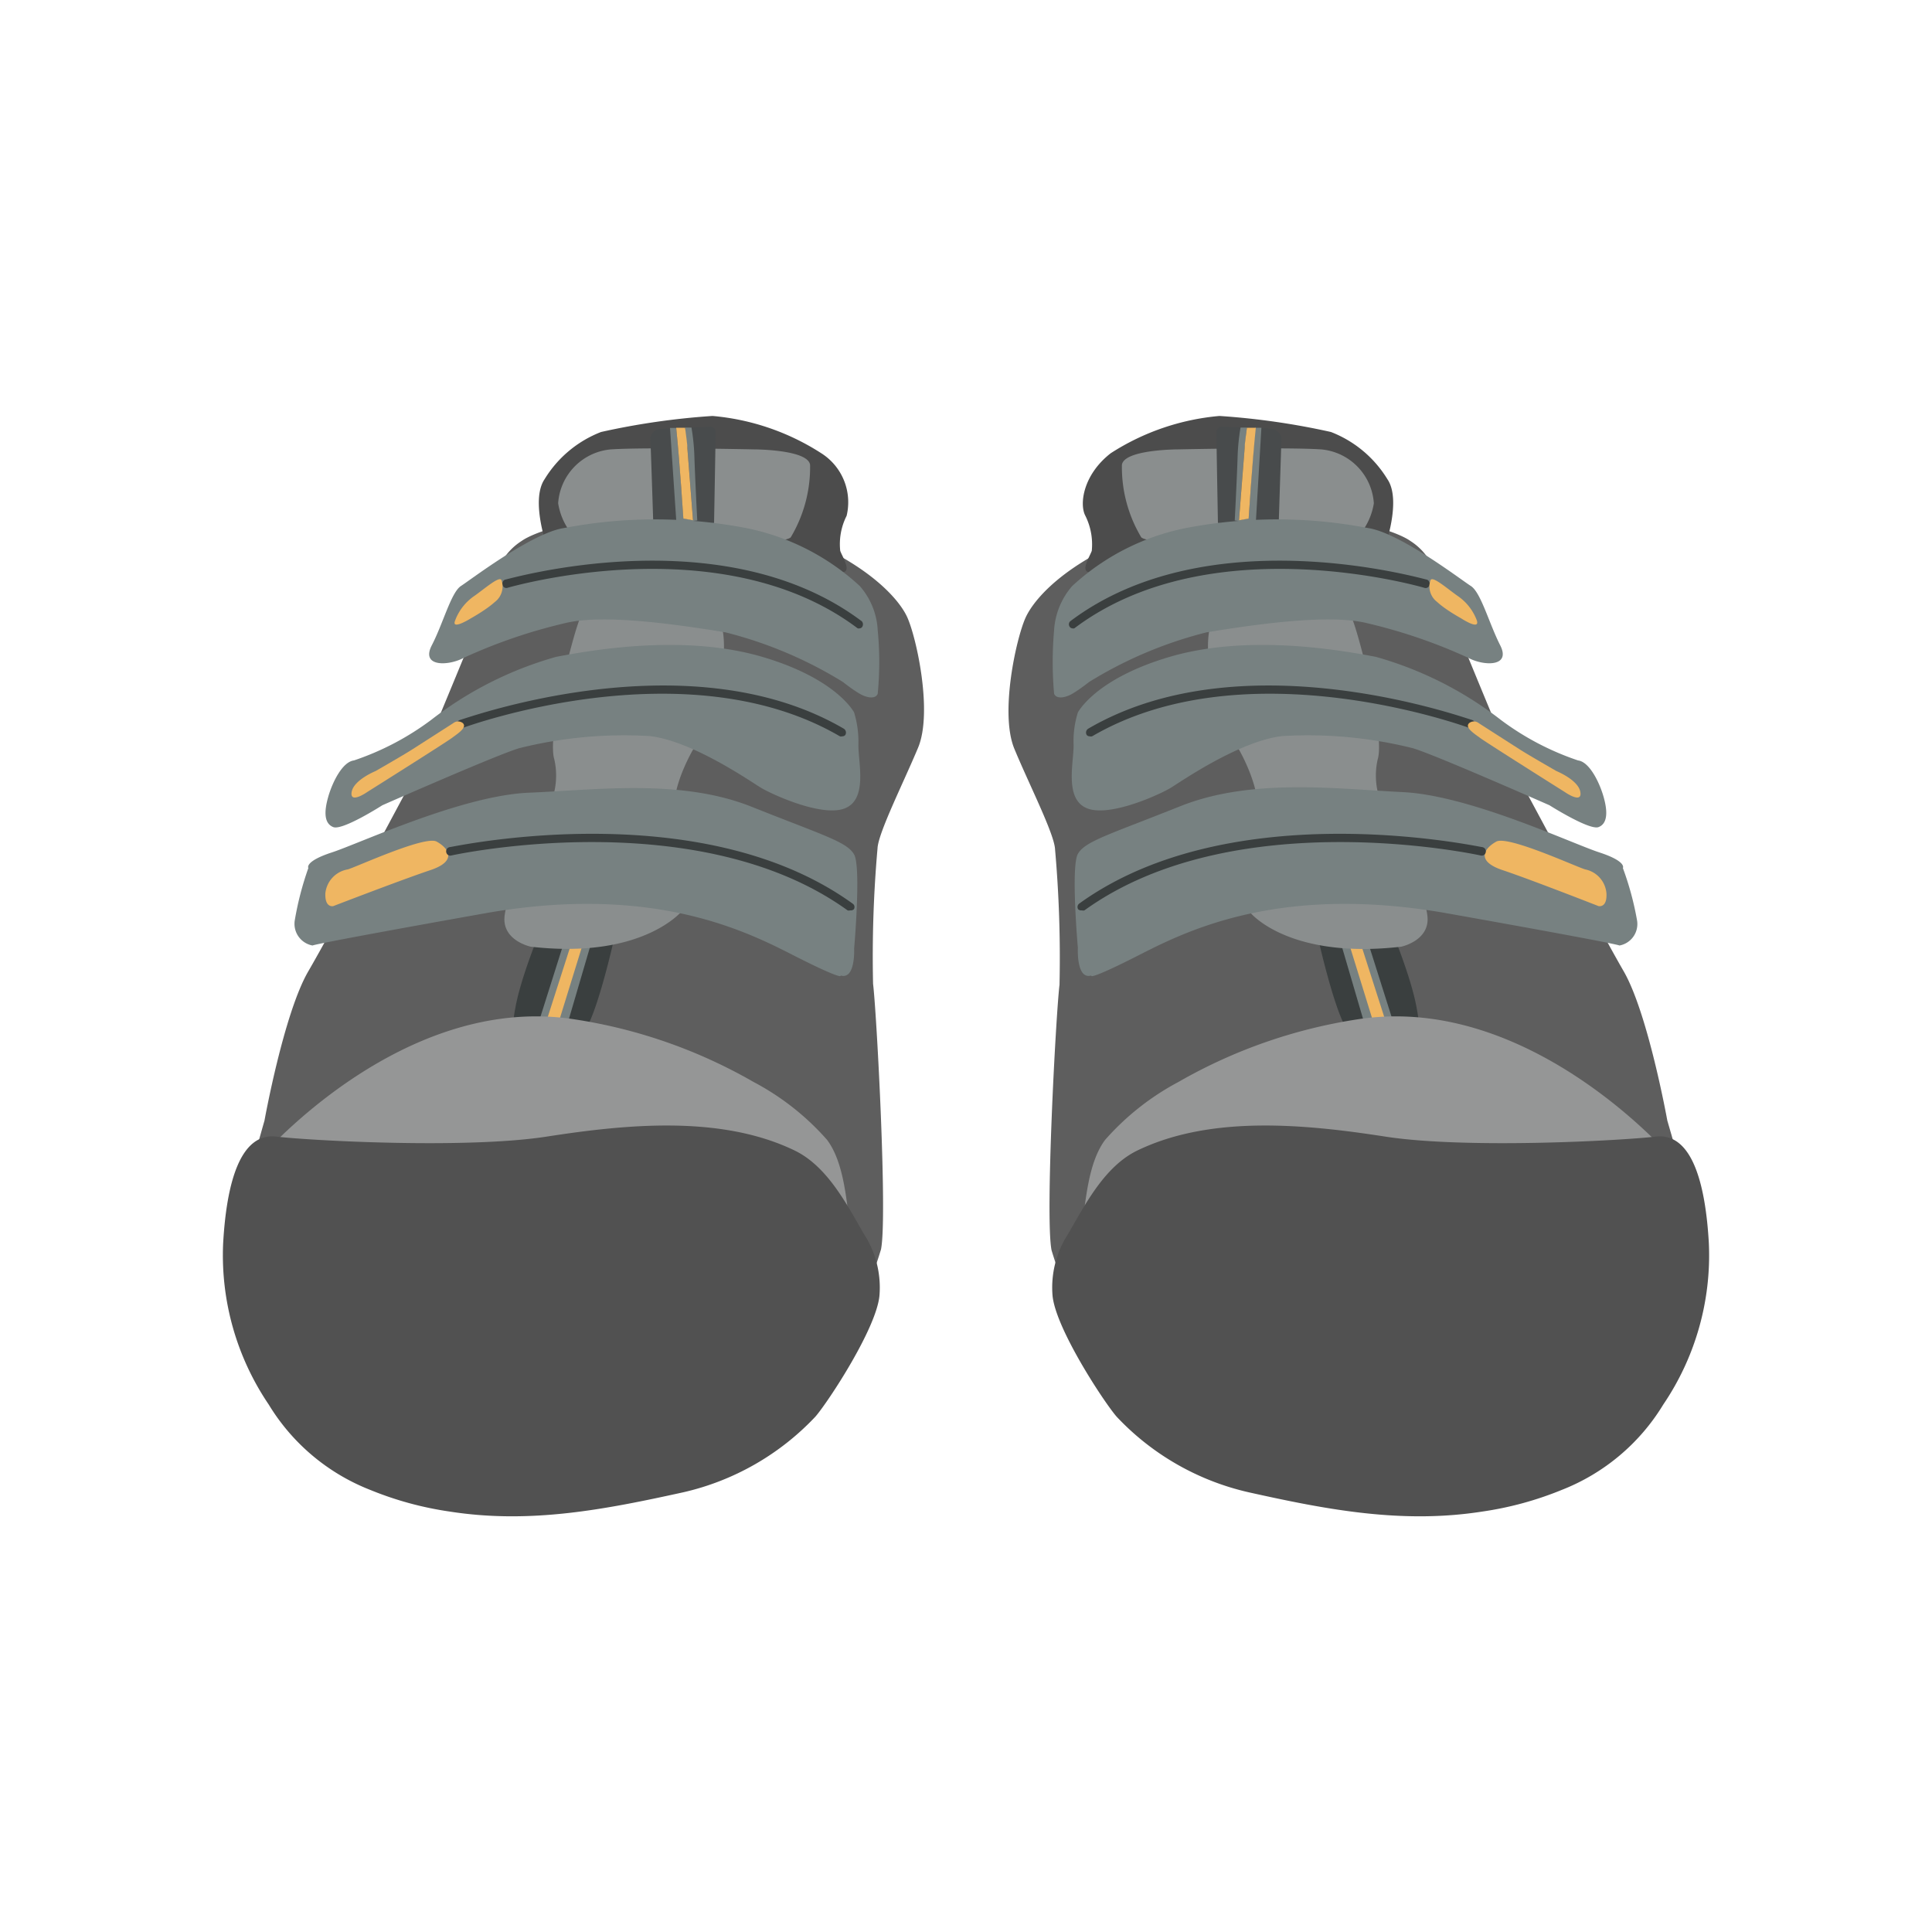<svg id="圖層_1" data-name="圖層 1" xmlns="http://www.w3.org/2000/svg" viewBox="0 0 100 100"><defs><style>.cls-1{fill:#5e5e5e;}.cls-2{fill:#3a3f3f;}.cls-3{fill:#778181;}.cls-4{fill:#efb662;}.cls-5{fill:#959696;}.cls-6{fill:#515151;}.cls-7{fill:#8a8e8e;}.cls-8{fill:#4c4c4c;}.cls-9{fill:#484b4c;}</style></defs><path class="cls-1" d="M13.69,58s1-5.55,2.27-7.73,4.93-9.08,5.32-9.79,4.31-10.33,4.31-10.33A3.12,3.12,0,0,1,27,28c1.28-.91,7.62-2.39,12.53-.87s6.94,3.73,7.43,4.82,1.32,4.93.56,6.75-2.07,4.42-2.1,5.22a63.7,63.7,0,0,0-.23,7c.19,1.57.75,12.1.41,13.75a29,29,0,0,1-2.45,5.73c-.32.46-19.67,3.8-26.46,1.24s-4.72-7.11-4.49-8.17S13.69,58,13.69,58Z"/><path class="cls-2" d="M26.51,53.49a10.81,10.81,0,0,1,.4-2.32c.37-1.33,1-2.87,1-2.87L31.92,48s-1,4.68-1.77,5.52S26.51,53.49,26.51,53.49Z"/><polygon class="cls-3" points="27.89 52.89 29.31 48.4 30.72 48.4 29.38 52.97 27.89 52.89"/><polygon class="cls-4" points="28.3 52.8 29.71 48.4 30.31 48.4 28.95 52.8 28.3 52.8"/><path class="cls-5" d="M13.36,60.05s7.37-8.69,16.37-7.29A26.56,26.56,0,0,1,39,56a13.39,13.39,0,0,1,3.81,3c.91,1.22,1,3.27,1.22,4.68q-7.44.38-14.89.1a48.31,48.31,0,0,1-12.4-1.59C16.5,62.11,12.87,60.52,13.36,60.05Z"/><path class="cls-6" d="M19.17,77.12a10.71,10.71,0,0,1-5.26-4.42,13.77,13.77,0,0,1-2.36-8.35c.17-3,.84-5.74,2.75-5.52s9.87.64,14,0,9-1.12,12.81.71c1.7.81,2.71,2.78,3.6,4.32a5.09,5.09,0,0,1,.81,3.21c-.17,1.71-2.64,5.47-3.31,6.25a13.52,13.52,0,0,1-6.84,3.92c-4.05.89-7.91,1.65-12.08,1A17.39,17.39,0,0,1,19.17,77.12Z"/><path class="cls-7" d="M27.47,49s-1.43-.3-1.36-1.5,1.65-4.49,2-5.2a3.79,3.79,0,0,0,.58-3c-.41-1.33,1.14-7.11,1.4-7.44s5.26-1.41,6.7-.39.29,5.46-.59,6.79S34.73,41.34,35,41.79s.88,4.78.22,5.45S32.3,49.56,27.47,49Z"/><path class="cls-8" d="M28.35,28.41s-.92-2.5-.16-3.61a5.93,5.93,0,0,1,2.92-2.44,37.84,37.84,0,0,1,5.77-.83,12.37,12.37,0,0,1,5.63,1.93,3,3,0,0,1,1.31,3.24,3.24,3.24,0,0,0-.33,1.81c.09.27.57,1,.18,1.1S28.35,28.41,28.35,28.41Z"/><path class="cls-7" d="M29.63,27.68a3.36,3.36,0,0,1-.74-1.63,3,3,0,0,1,2.73-2.79c1.84-.12,7.4,0,7.4,0s2.8,0,2.91.8a7.08,7.08,0,0,1-1,3.75C40.42,28.34,31.28,28.34,29.63,27.68Z"/><path class="cls-9" d="M33.82,27.29s-.14-4.4-.16-4.6a.58.58,0,0,1,.47-.49c.22,0,2.59-.11,2.59-.11a.28.28,0,0,1,.32.28c0,.32-.08,4.7-.08,4.7Z"/><path class="cls-3" d="M36.09,26.94s-.11-2.1-.15-3.35a10.91,10.91,0,0,0-.15-1.46h-.33c0,.42.09.83.12,1.09.06.75.29,3.7.29,3.7l-.5-.09S35.19,24,35,22.15l-.32,0,.33,4.9Z"/><path class="cls-4" d="M35.37,26.84l.5.09s-.23-2.95-.29-3.7c0-.26-.07-.67-.12-1.09H35C35.19,24,35.37,26.84,35.37,26.84Z"/><path class="cls-3" d="M43.51,50.49s.22.29-2.06-.85-7.19-4-16.39-2.36-8.88,1.66-8.88,1.66a1.14,1.14,0,0,1-.92-1.32,16.14,16.14,0,0,1,.7-2.69s-.22-.34,1.22-.81,6.74-2.95,10.2-3.09,7.85-.74,11.53.73,4.93,1.81,5.3,2.47,0,4.86,0,4.86S44.29,50.73,43.51,50.49Z"/><path class="cls-4" d="M17.25,46.9s-.44.11-.41-.66A1.4,1.4,0,0,1,18,45c.41-.11,4-1.77,4.6-1.44s1.11,1-.33,1.48S17.25,46.9,17.25,46.9Z"/><path class="cls-2" d="M44,47.12a.22.22,0,0,1-.13,0c-7.78-5.61-20.38-2.87-20.51-2.84a.21.21,0,0,1-.26-.16.22.22,0,0,1,.16-.27c.13,0,12.93-2.82,20.87,2.92a.21.21,0,0,1,.06.3A.25.25,0,0,1,44,47.12Z"/><path class="cls-3" d="M19.79,41.68S17.73,43,17.25,42.81s-.48-.8-.26-1.57.74-1.81,1.33-1.88a14.23,14.23,0,0,0,4-2.1A18.87,18.87,0,0,1,28.78,34c2.28-.44,6.81-1.14,10.68,0s4.75,2.88,4.75,2.88a5.24,5.24,0,0,1,.22,1.69c0,.95.48,2.8-.7,3.27s-3.79-.73-4.35-1.07-3.53-2.41-5.74-2.67a22.38,22.38,0,0,0-6.74.62C25.87,39,19.79,41.68,19.79,41.68Z"/><path class="cls-2" d="M43.6,38.11a.21.21,0,0,1-.13,0c-8-4.67-19.42-.47-19.53-.43a.21.21,0,0,1-.27-.13.22.22,0,0,1,.12-.28c.12,0,11.74-4.31,19.89.45a.24.24,0,0,1,.08.31A.18.18,0,0,1,43.6,38.11Z"/><path class="cls-4" d="M19,41s-.9.63-.8,0,1.24-1.09,1.24-1.09,1.41-.81,1.85-1.09,2.17-1.39,2.17-1.39a.4.4,0,0,1,.5,0c.21.22-.19.49-.59.78S19,41,19,41Z"/><path class="cls-3" d="M43.63,35.3a21.53,21.53,0,0,0-6.08-2.57c-2.57-.42-6.22-.94-8.2-.5A27.54,27.54,0,0,0,24,34.05c-.77.42-2.24.49-1.65-.65s1-2.74,1.51-3.07,3.71-2.77,5.34-3a25,25,0,0,1,9.41,0,12.18,12.18,0,0,1,5.89,3,3.75,3.75,0,0,1,.93,2.29,17,17,0,0,1,0,3.29c-.11.28-.55.22-.93,0S43.63,35.3,43.63,35.3Z"/><path class="cls-2" d="M44.51,32.52a.19.19,0,0,1-.12,0c-7.06-5.32-18-2.13-18.14-2.09a.2.2,0,0,1-.24-.16.22.22,0,0,1,.14-.27c.11,0,11.24-3.28,18.46,2.16a.24.24,0,0,1,0,.31A.16.16,0,0,1,44.51,32.52Z"/><path class="cls-4" d="M24.38,32s-1.05.66-.82.11a2.66,2.66,0,0,1,1-1.27c.54-.38,1.32-1.07,1.4-.8a1,1,0,0,1-.35,1.12C25.16,31.57,24.38,32,24.38,32Z"/><path class="cls-1" d="M86.3,58s-1-5.55-2.26-7.73-4.92-9.08-5.32-9.79-4.31-10.33-4.31-10.33A3.12,3.12,0,0,0,73,28c-1.28-.91-7.62-2.39-12.53-.87S53.56,30.88,53.07,32s-1.32,4.93-.57,6.75,2.08,4.42,2.11,5.22a63.7,63.7,0,0,1,.23,7c-.19,1.57-.75,12.1-.41,13.75a29,29,0,0,0,2.45,5.73c.32.46,19.67,3.8,26.46,1.24s4.72-7.11,4.49-8.17S86.3,58,86.3,58Z"/><path class="cls-2" d="M73.49,53.49a10.81,10.81,0,0,0-.4-2.32c-.37-1.33-1-2.87-1-2.87l-4-.33s1,4.68,1.77,5.52S73.49,53.49,73.49,53.49Z"/><polygon class="cls-3" points="72.11 52.89 70.69 48.4 69.28 48.4 70.62 52.97 72.11 52.89"/><polygon class="cls-4" points="71.7 52.8 70.29 48.4 69.69 48.4 71.05 52.8 71.7 52.8"/><path class="cls-5" d="M86.64,60.05s-7.37-8.69-16.37-7.29A26.69,26.69,0,0,0,61,56a13.48,13.48,0,0,0-3.8,3c-.91,1.22-1,3.27-1.23,4.68q7.44.38,14.9.1a48.31,48.31,0,0,0,12.4-1.59C83.5,62.11,87.13,60.52,86.64,60.05Z"/><path class="cls-6" d="M80.83,77.12a10.71,10.71,0,0,0,5.26-4.42,13.77,13.77,0,0,0,2.36-8.35c-.17-3-.84-5.74-2.75-5.52s-9.87.64-14,0-9-1.12-12.81.71c-1.7.81-2.71,2.78-3.6,4.32a5.09,5.09,0,0,0-.81,3.21c.17,1.71,2.64,5.47,3.31,6.25a13.47,13.47,0,0,0,6.84,3.92c4,.89,7.91,1.65,12.08,1A17.39,17.39,0,0,0,80.83,77.12Z"/><path class="cls-7" d="M72.53,49s1.43-.3,1.36-1.5-1.65-4.49-2-5.2a3.79,3.79,0,0,1-.58-3c.41-1.33-1.14-7.11-1.4-7.44s-5.26-1.41-6.7-.39-.3,5.46.59,6.79,1.47,3.16,1.21,3.61-.88,4.78-.22,5.45S67.7,49.56,72.53,49Z"/><path class="cls-8" d="M71.65,28.41s.92-2.5.16-3.61a5.93,5.93,0,0,0-2.92-2.44,38,38,0,0,0-5.77-.83,12.37,12.37,0,0,0-5.63,1.93c-1.44,1.12-1.63,2.65-1.31,3.24a3.33,3.33,0,0,1,.33,1.81c-.09.27-.57,1-.18,1.1S71.65,28.41,71.65,28.41Z"/><path class="cls-7" d="M70.37,27.68a3.36,3.36,0,0,0,.74-1.63,3,3,0,0,0-2.73-2.79c-1.84-.12-7.4,0-7.4,0s-2.8,0-2.91.8a7.08,7.08,0,0,0,1,3.75C59.58,28.34,68.72,28.34,70.37,27.68Z"/><path class="cls-9" d="M66.18,27.29s.14-4.4.15-4.6-.24-.45-.46-.49-2.59-.11-2.59-.11a.28.28,0,0,0-.32.28c0,.32.08,4.7.08,4.7Z"/><path class="cls-3" d="M63.91,26.94s.11-2.1.15-3.35a10.91,10.91,0,0,1,.15-1.46h.33c-.05.42-.1.83-.12,1.09-.06.75-.29,3.7-.29,3.7l.5-.09s.18-2.8.34-4.69l.32,0L65,27.07Z"/><path class="cls-4" d="M64.63,26.84l-.5.09s.23-2.95.29-3.7c0-.26.07-.67.12-1.09H65C64.81,24,64.63,26.84,64.63,26.84Z"/><path class="cls-3" d="M56.49,50.49s-.22.29,2.06-.85,7.18-4,16.39-2.36,8.88,1.66,8.88,1.66a1.13,1.13,0,0,0,.91-1.32A15.51,15.51,0,0,0,84,44.93s.22-.34-1.22-.81S76.08,41.17,72.62,41s-7.85-.74-11.53.73-4.93,1.81-5.3,2.47,0,4.86,0,4.86S55.7,50.73,56.49,50.49Z"/><path class="cls-4" d="M82.74,46.9s.45.11.41-.66A1.38,1.38,0,0,0,82.05,45c-.41-.11-4-1.77-4.6-1.44s-1.11,1,.33,1.48S82.74,46.9,82.74,46.9Z"/><path class="cls-2" d="M56,47.12a.22.22,0,0,0,.13,0c7.78-5.61,20.38-2.87,20.51-2.84a.21.21,0,0,0,.26-.16.22.22,0,0,0-.16-.27c-.13,0-12.93-2.82-20.88,2.92a.22.22,0,0,0-.05.3A.25.25,0,0,0,56,47.12Z"/><path class="cls-3" d="M80.2,41.68s2.07,1.31,2.54,1.13.48-.8.26-1.57-.74-1.81-1.32-1.88a14.23,14.23,0,0,1-4-2.1A18.87,18.87,0,0,0,71.22,34c-2.28-.44-6.81-1.14-10.68,0s-4.75,2.88-4.75,2.88a4.93,4.93,0,0,0-.22,1.69c0,.95-.48,2.8.7,3.27s3.79-.73,4.34-1.07,3.54-2.41,5.75-2.67a22.38,22.38,0,0,1,6.74.62C74.13,39,80.2,41.68,80.2,41.68Z"/><path class="cls-2" d="M56.4,38.11a.21.21,0,0,0,.13,0c8-4.67,19.41-.47,19.53-.43a.21.21,0,0,0,.27-.13.22.22,0,0,0-.12-.28c-.12,0-11.75-4.31-19.89.45a.24.24,0,0,0-.08.31A.18.18,0,0,0,56.4,38.11Z"/><path class="cls-4" d="M81,41s.9.63.8,0-1.24-1.09-1.24-1.09-1.41-.81-1.85-1.09-2.17-1.39-2.17-1.39a.4.4,0,0,0-.5,0c-.22.22.19.49.59.78S81,41,81,41Z"/><path class="cls-3" d="M56.37,35.3a21.53,21.53,0,0,1,6.08-2.57c2.57-.42,6.22-.94,8.2-.5A27.54,27.54,0,0,1,76,34.05c.77.42,2.23.49,1.65-.65s-1-2.74-1.52-3.07-3.7-2.77-5.33-3a25,25,0,0,0-9.41,0,12.18,12.18,0,0,0-5.89,3,3.82,3.82,0,0,0-.94,2.29,18.8,18.8,0,0,0,0,3.29c.12.28.56.22.94,0S56.37,35.3,56.37,35.3Z"/><path class="cls-2" d="M55.49,32.52a.19.19,0,0,0,.12,0c7.06-5.32,18-2.13,18.13-2.09a.2.2,0,0,0,.25-.16.22.22,0,0,0-.14-.27c-.11,0-11.25-3.28-18.46,2.16a.22.22,0,0,0,0,.31A.16.16,0,0,0,55.49,32.52Z"/><path class="cls-4" d="M75.62,32s1,.66.82.11a2.66,2.66,0,0,0-1-1.27c-.54-.38-1.32-1.07-1.4-.8a1,1,0,0,0,.35,1.12C74.83,31.57,75.62,32,75.62,32Z"/></svg>